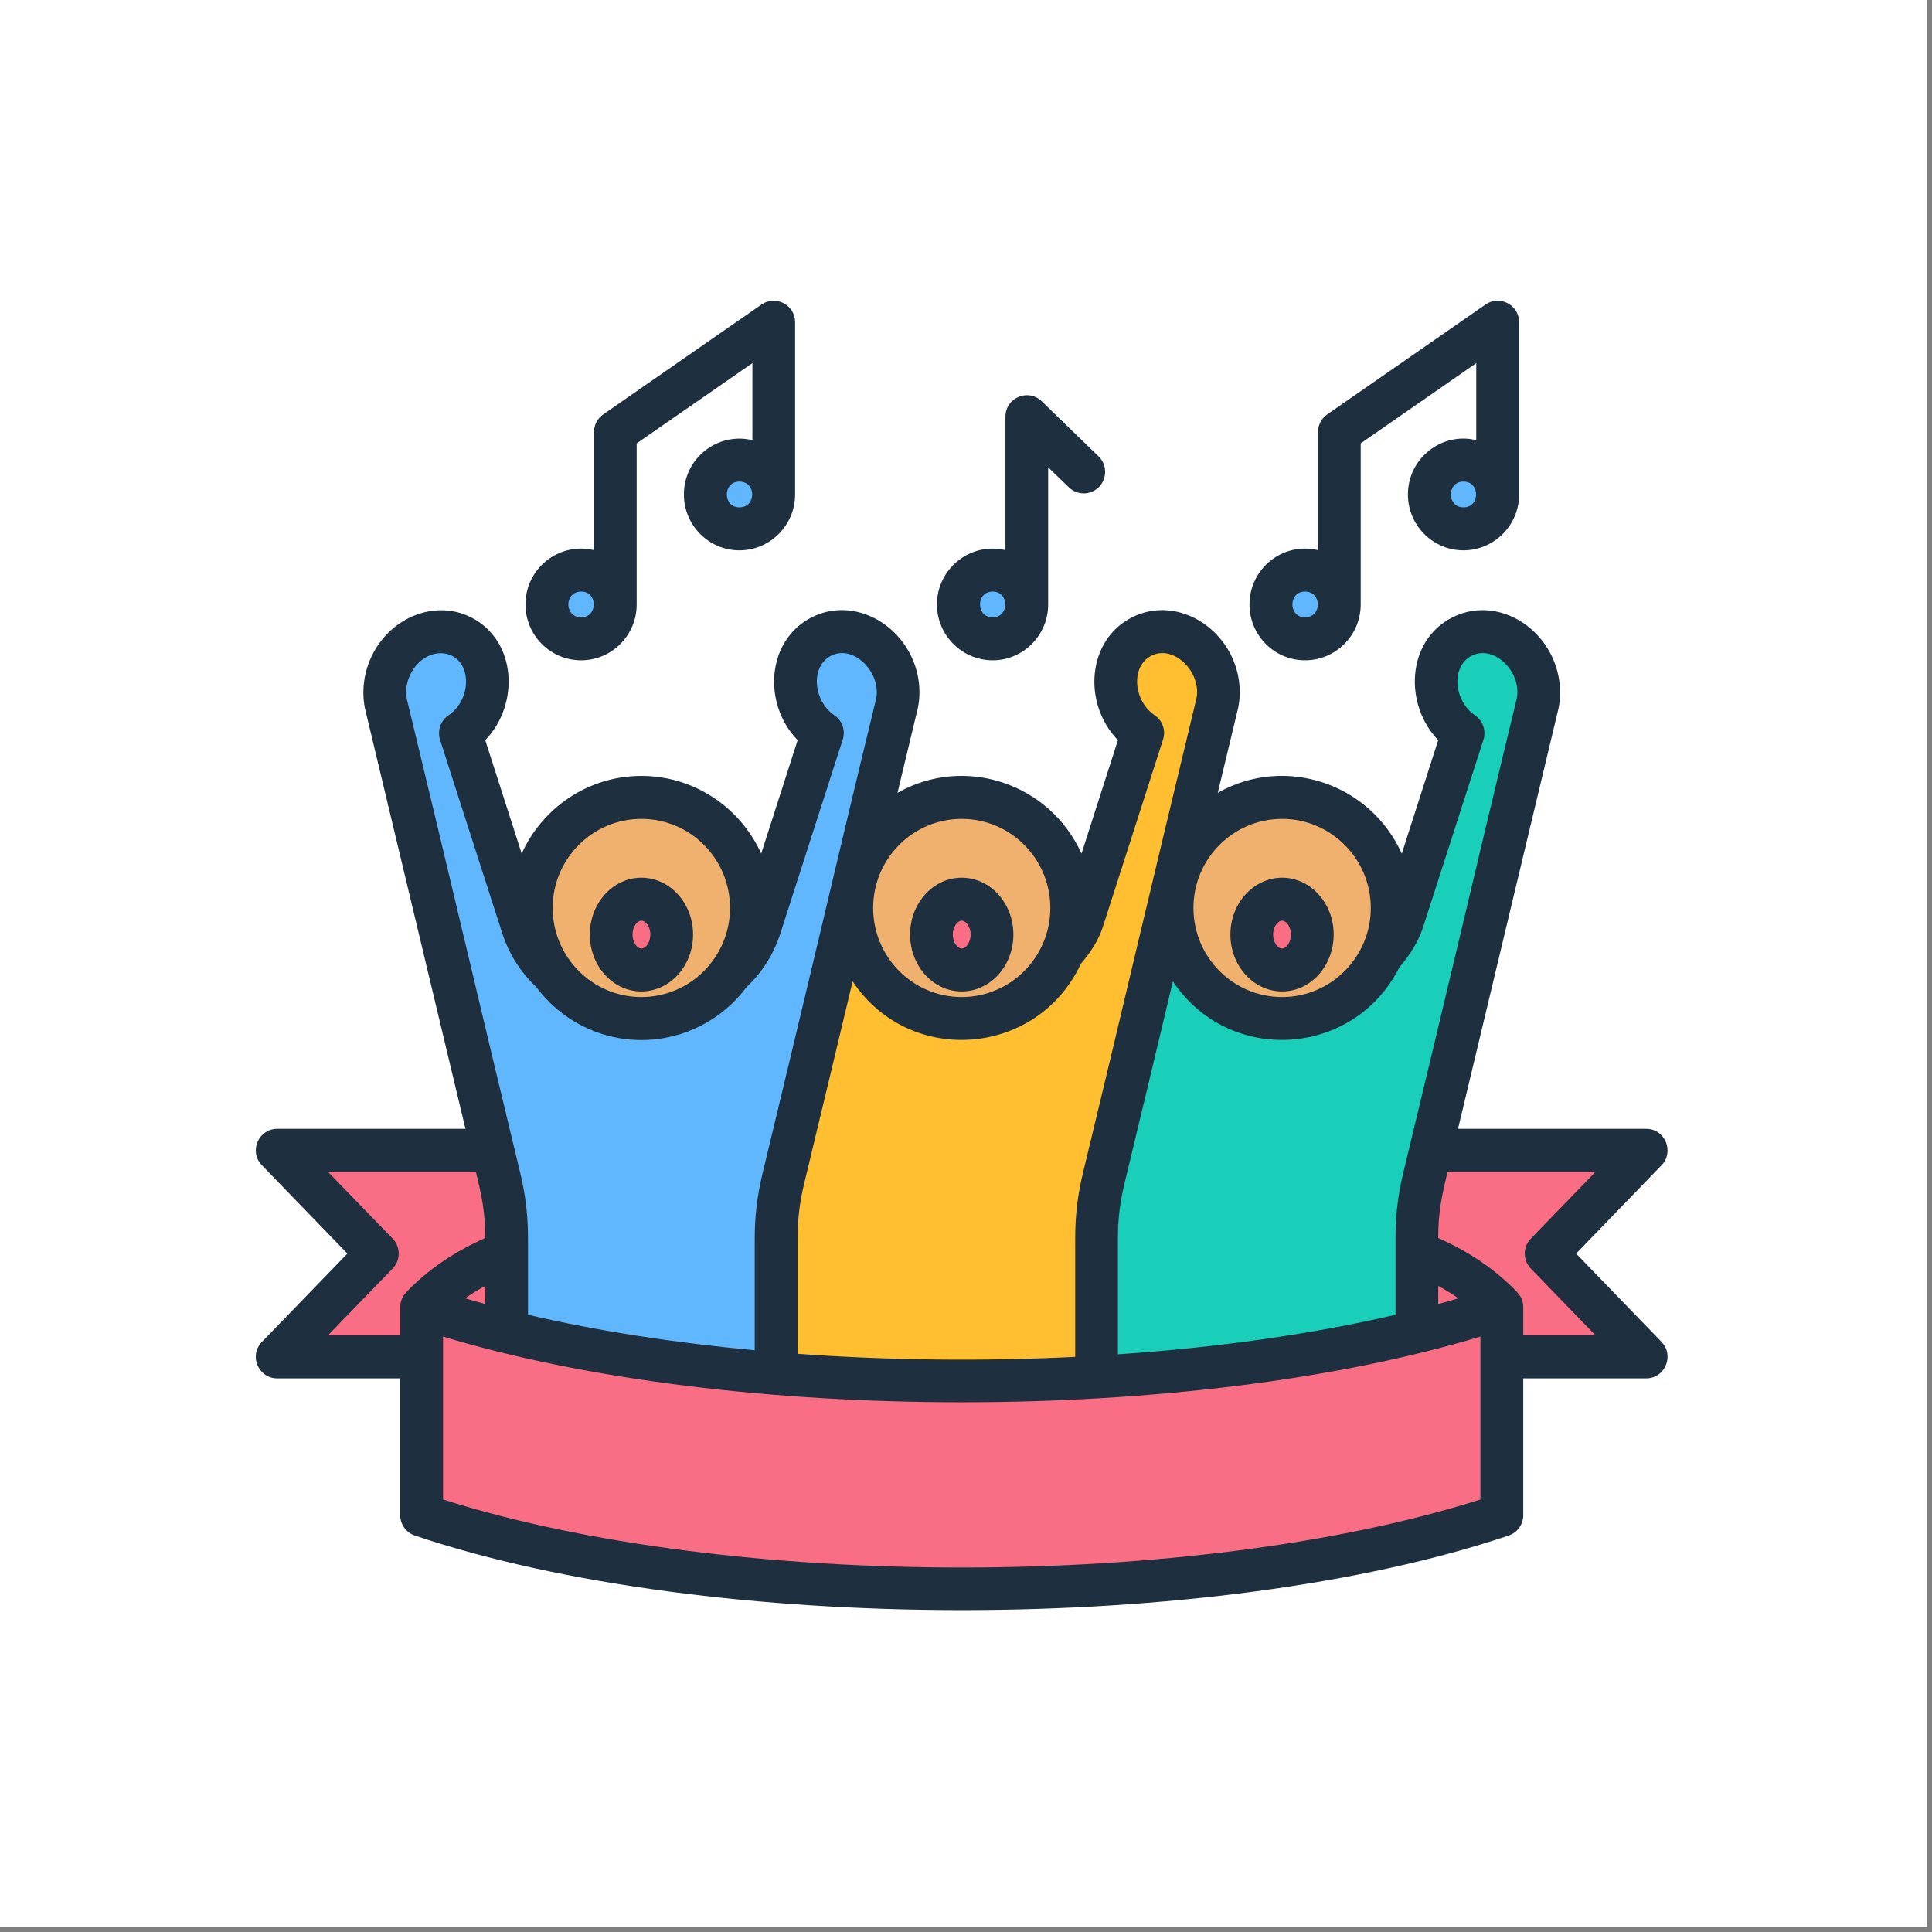 <?xml version="1.0" encoding="UTF-8"?> <svg xmlns="http://www.w3.org/2000/svg" xmlns:xlink="http://www.w3.org/1999/xlink" width="250" zoomAndPan="magnify" viewBox="0 0 187.5 187.5" height="250" preserveAspectRatio="xMidYMid meet" version="1.0"><rect x="0" y="0" width="187.5" height="187.5" fill="#808080" stroke="none"/><defs><g></g><clipPath id="9d66980232"><path d="M 24.125 29 L 162 29 L 162 157 L 24.125 157 Z M 24.125 29 " clip-rule="nonzero"></path></clipPath></defs><path fill="#ffffff" d="M 0 0 L 187 0 L 187 187 L 0 187 Z M 0 0 " fill-opacity="1" fill-rule="nonzero"></path><path fill="#ffffff" d="M 0 0 L 187 0 L 187 187 L 0 187 Z M 0 0 " fill-opacity="1" fill-rule="nonzero"></path><path fill="#fa6e85" d="M 26.906 111.637 L 65.176 111.637 L 65.176 131.688 L 26.906 131.688 L 36.609 121.66 Z M 26.906 111.637 " fill-opacity="1" fill-rule="evenodd"></path><path fill="#fa6e85" d="M 159.766 111.637 L 121.492 111.637 L 121.492 131.688 L 159.766 131.688 L 150.059 121.66 Z M 159.766 111.637 " fill-opacity="1" fill-rule="evenodd"></path><path fill="#fa6e85" d="M 40.914 126.867 C 45.227 122.371 51.277 120.387 57.867 119.191 L 55.406 143.363 Z M 40.914 126.867 " fill-opacity="1" fill-rule="evenodd"></path><path fill="#fa6e85" d="M 145.754 126.867 C 141.441 122.371 135.395 120.387 128.801 119.191 L 131.262 143.363 Z M 145.754 126.867 " fill-opacity="1" fill-rule="evenodd"></path><path fill="#19cfba" d="M 110.703 86.48 L 123.16 96.211 C 126.969 99.188 134.648 93.953 136.133 89.34 L 141.984 71.148 C 138.578 68.832 138.449 63.504 141.898 61.77 C 144.297 60.562 147.332 61.785 148.684 64.496 C 149.309 65.746 149.465 67.09 149.219 68.297 C 145.504 83.605 141.918 98.984 138.207 114.324 C 137.715 116.355 137.504 118.137 137.504 120.227 L 137.504 143.363 L 103 143.363 L 101.016 105.945 Z M 110.703 86.48 " fill-opacity="1" fill-rule="evenodd"></path><path fill="#ffbf31" d="M 78.871 86.48 L 90.66 96.562 C 94.336 99.703 103.562 93.953 105.047 89.34 L 110.898 71.148 C 107.492 68.832 107.363 63.504 110.812 61.77 C 113.207 60.562 116.246 61.785 117.598 64.496 C 118.223 65.746 118.379 67.09 118.133 68.297 C 114.418 83.605 110.832 98.984 107.121 114.324 C 106.629 116.355 106.418 118.137 106.418 120.227 L 106.418 143.359 L 71.914 143.359 L 67.801 112.895 Z M 78.871 86.48 " fill-opacity="1" fill-rule="evenodd"></path><path fill="#60b7fe" d="M 60.344 96.949 L 64.152 96.949 C 68.617 96.949 72.406 94.176 73.777 89.91 L 79.812 71.148 C 76.406 68.832 76.277 63.504 79.727 61.77 C 82.125 60.562 85.16 61.785 86.516 64.496 C 87.137 65.746 87.293 67.09 87.047 68.297 C 83.332 83.605 79.746 98.984 76.035 114.324 C 75.543 116.355 75.332 118.137 75.332 120.227 L 75.332 143.363 L 49.168 143.363 L 49.168 120.227 C 49.168 118.137 48.953 116.355 48.465 114.324 C 44.754 98.984 41.164 83.605 37.449 68.297 C 37.207 67.09 37.363 65.746 37.984 64.496 C 39.336 61.785 42.375 60.562 44.77 61.77 C 48.219 63.504 48.09 68.832 44.684 71.148 L 50.719 89.91 C 52.094 94.18 55.883 96.949 60.344 96.949 Z M 60.344 96.949 " fill-opacity="1" fill-rule="evenodd"></path><path fill="#f0b16e" d="M 65.785 77.992 C 66.445 78.227 67.078 78.523 67.684 78.883 C 68.285 79.238 68.848 79.652 69.371 80.125 C 69.895 80.594 70.367 81.109 70.789 81.676 C 71.211 82.238 71.57 82.836 71.875 83.473 C 72.18 84.105 72.418 84.766 72.594 85.449 C 72.77 86.129 72.875 86.824 72.914 87.527 C 72.953 88.23 72.922 88.93 72.824 89.629 C 72.727 90.324 72.559 91.008 72.328 91.672 C 72.094 92.336 71.801 92.973 71.445 93.578 C 71.086 94.188 70.676 94.75 70.207 95.277 C 69.738 95.801 69.227 96.277 68.664 96.699 C 68.105 97.121 67.508 97.484 66.875 97.793 C 66.242 98.098 65.586 98.336 64.906 98.512 C 64.23 98.688 63.539 98.797 62.84 98.836 C 62.137 98.875 61.441 98.844 60.746 98.742 C 60.051 98.645 59.375 98.48 58.711 98.246 C 58.051 98.012 57.418 97.715 56.812 97.359 C 56.211 97 55.648 96.586 55.125 96.117 C 54.602 95.645 54.129 95.129 53.707 94.566 C 53.289 94.004 52.926 93.402 52.621 92.77 C 52.316 92.133 52.078 91.473 51.902 90.793 C 51.727 90.109 51.621 89.418 51.582 88.715 C 51.543 88.012 51.574 87.309 51.672 86.613 C 51.77 85.914 51.938 85.234 52.168 84.566 C 52.402 83.902 52.695 83.266 53.051 82.66 C 53.41 82.055 53.82 81.488 54.289 80.965 C 54.758 80.438 55.27 79.965 55.832 79.539 C 56.391 79.117 56.988 78.754 57.621 78.449 C 58.254 78.145 58.91 77.902 59.59 77.727 C 60.266 77.551 60.957 77.445 61.656 77.406 C 62.359 77.367 63.055 77.398 63.75 77.496 C 64.445 77.594 65.121 77.762 65.785 77.992 Z M 65.785 77.992 " fill-opacity="1" fill-rule="nonzero"></path><path fill="#fa6e85" d="M 62.25 87.27 C 63.871 87.27 65.188 88.805 65.188 90.703 C 65.188 92.598 63.871 94.133 62.25 94.133 C 60.625 94.133 59.309 92.598 59.309 90.703 C 59.309 88.805 60.625 87.27 62.25 87.27 Z M 62.25 87.27 " fill-opacity="1" fill-rule="evenodd"></path><path fill="#f0b16e" d="M 93.996 77.402 C 94.695 77.445 95.383 77.555 96.062 77.734 C 96.742 77.918 97.395 78.16 98.023 78.469 C 98.656 78.781 99.25 79.148 99.809 79.574 C 100.363 80.004 100.875 80.48 101.34 81.008 C 101.805 81.535 102.211 82.105 102.566 82.715 C 102.918 83.324 103.207 83.961 103.438 84.629 C 103.664 85.293 103.824 85.977 103.918 86.676 C 104.012 87.371 104.035 88.074 103.992 88.777 C 103.949 89.48 103.84 90.172 103.66 90.852 C 103.48 91.535 103.234 92.191 102.93 92.824 C 102.621 93.457 102.254 94.055 101.828 94.613 C 101.402 95.176 100.926 95.688 100.402 96.156 C 99.875 96.621 99.309 97.031 98.703 97.387 C 98.098 97.738 97.461 98.031 96.801 98.262 C 96.137 98.488 95.457 98.648 94.762 98.746 C 94.066 98.84 93.367 98.863 92.668 98.82 C 91.969 98.777 91.281 98.664 90.602 98.484 C 89.922 98.305 89.27 98.059 88.641 97.75 C 88.008 97.441 87.414 97.074 86.859 96.645 C 86.301 96.219 85.789 95.742 85.324 95.211 C 84.859 94.684 84.453 94.117 84.098 93.508 C 83.746 92.898 83.457 92.258 83.23 91.594 C 83 90.926 82.84 90.246 82.746 89.547 C 82.652 88.848 82.629 88.148 82.672 87.445 C 82.715 86.742 82.824 86.047 83.004 85.367 C 83.184 84.688 83.43 84.027 83.738 83.395 C 84.043 82.762 84.41 82.168 84.836 81.605 C 85.262 81.047 85.738 80.531 86.262 80.066 C 86.789 79.602 87.355 79.191 87.961 78.836 C 88.566 78.48 89.203 78.188 89.863 77.961 C 90.527 77.73 91.207 77.57 91.902 77.477 C 92.598 77.383 93.297 77.355 93.996 77.402 Z M 93.996 77.402 " fill-opacity="1" fill-rule="nonzero"></path><path fill="#fa6e85" d="M 93.336 87.27 C 94.957 87.27 96.273 88.805 96.273 90.703 C 96.273 92.598 94.957 94.133 93.336 94.133 C 91.711 94.133 90.395 92.598 90.395 90.703 C 90.395 88.805 91.711 87.27 93.336 87.27 Z M 93.336 87.27 " fill-opacity="1" fill-rule="evenodd"></path><path fill="#f0b16e" d="M 129.199 78.523 C 129.824 78.84 130.418 79.211 130.969 79.645 C 131.523 80.078 132.031 80.559 132.492 81.09 C 132.949 81.621 133.352 82.195 133.699 82.809 C 134.047 83.418 134.332 84.059 134.555 84.727 C 134.777 85.398 134.93 86.082 135.02 86.781 C 135.105 87.477 135.125 88.18 135.074 88.883 C 135.027 89.586 134.91 90.277 134.723 90.957 C 134.539 91.637 134.289 92.289 133.977 92.922 C 133.66 93.551 133.289 94.145 132.859 94.699 C 132.43 95.258 131.949 95.766 131.418 96.227 C 130.891 96.691 130.32 97.094 129.711 97.445 C 129.102 97.793 128.465 98.078 127.801 98.301 C 127.133 98.523 126.453 98.68 125.758 98.77 C 125.062 98.855 124.363 98.875 123.664 98.824 C 122.965 98.773 122.277 98.656 121.602 98.473 C 120.922 98.285 120.273 98.035 119.645 97.719 C 119.016 97.402 118.426 97.031 117.871 96.598 C 117.316 96.168 116.812 95.684 116.352 95.152 C 115.891 94.621 115.488 94.047 115.141 93.438 C 114.793 92.824 114.508 92.184 114.289 91.516 C 114.066 90.848 113.91 90.164 113.824 89.465 C 113.734 88.766 113.715 88.062 113.766 87.359 C 113.816 86.656 113.934 85.965 114.117 85.289 C 114.305 84.609 114.555 83.953 114.867 83.324 C 115.18 82.691 115.555 82.098 115.984 81.543 C 116.414 80.984 116.895 80.477 117.422 80.016 C 117.953 79.555 118.523 79.148 119.133 78.801 C 119.742 78.449 120.379 78.164 121.043 77.941 C 121.707 77.719 122.391 77.562 123.086 77.477 C 123.781 77.387 124.48 77.367 125.18 77.418 C 125.879 77.469 126.566 77.586 127.242 77.773 C 127.918 77.957 128.57 78.207 129.199 78.523 Z M 129.199 78.523 " fill-opacity="1" fill-rule="nonzero"></path><path fill="#fa6e85" d="M 124.422 87.27 C 126.043 87.27 127.359 88.805 127.359 90.703 C 127.359 92.598 126.043 94.133 124.422 94.133 C 122.797 94.133 121.48 92.598 121.48 90.703 C 121.48 88.805 122.797 87.27 124.422 87.27 Z M 124.422 87.27 " fill-opacity="1" fill-rule="evenodd"></path><path fill="#fa6e85" d="M 145.754 147.047 C 117.312 156.59 69.359 156.59 40.914 147.047 L 40.914 126.867 C 69.355 136.418 117.312 136.418 145.754 126.867 Z M 145.754 147.047 " fill-opacity="1" fill-rule="evenodd"></path><path fill="#60b7fe" d="M 99.652 58.664 C 99.652 59.105 99.57 59.531 99.402 59.938 C 99.23 60.348 98.992 60.707 98.68 61.023 C 98.371 61.336 98.012 61.574 97.602 61.746 C 97.195 61.914 96.773 62 96.332 62 C 95.891 62 95.469 61.914 95.062 61.746 C 94.656 61.574 94.297 61.336 93.984 61.023 C 93.672 60.707 93.434 60.348 93.266 59.938 C 93.094 59.531 93.012 59.105 93.012 58.664 C 93.012 58.219 93.094 57.793 93.266 57.387 C 93.434 56.977 93.672 56.617 93.984 56.305 C 94.297 55.992 94.656 55.75 95.062 55.582 C 95.469 55.41 95.891 55.324 96.332 55.324 C 96.773 55.324 97.195 55.41 97.602 55.582 C 98.012 55.75 98.371 55.992 98.68 56.305 C 98.992 56.617 99.23 56.977 99.402 57.387 C 99.57 57.793 99.652 58.219 99.652 58.664 Z M 99.652 58.664 " fill-opacity="1" fill-rule="nonzero"></path><path fill="#60b7fe" d="M 145.352 47.992 C 145.352 48.434 145.266 48.859 145.098 49.27 C 144.93 49.676 144.691 50.039 144.379 50.352 C 144.066 50.664 143.707 50.902 143.301 51.074 C 142.895 51.242 142.469 51.328 142.031 51.328 C 141.59 51.328 141.164 51.242 140.758 51.074 C 140.352 50.902 139.992 50.664 139.68 50.352 C 139.371 50.039 139.129 49.676 138.961 49.27 C 138.793 48.859 138.707 48.434 138.707 47.992 C 138.707 47.547 138.793 47.125 138.961 46.715 C 139.129 46.305 139.371 45.945 139.68 45.633 C 139.992 45.32 140.352 45.078 140.758 44.91 C 141.164 44.738 141.59 44.656 142.031 44.656 C 142.469 44.656 142.895 44.738 143.301 44.91 C 143.707 45.078 144.066 45.32 144.379 45.633 C 144.691 45.945 144.93 46.305 145.098 46.715 C 145.266 47.125 145.352 47.547 145.352 47.992 Z M 145.352 47.992 " fill-opacity="1" fill-rule="nonzero"></path><path fill="#60b7fe" d="M 129.98 58.664 C 129.98 59.105 129.895 59.531 129.727 59.938 C 129.559 60.348 129.316 60.707 129.008 61.023 C 128.695 61.336 128.336 61.574 127.93 61.746 C 127.523 61.914 127.098 62 126.656 62 C 126.219 62 125.793 61.914 125.387 61.746 C 124.98 61.574 124.621 61.336 124.309 61.023 C 123.996 60.707 123.758 60.348 123.59 59.938 C 123.422 59.531 123.336 59.105 123.336 58.664 C 123.336 58.219 123.422 57.793 123.59 57.387 C 123.758 56.977 123.996 56.617 124.309 56.305 C 124.621 55.992 124.98 55.75 125.387 55.582 C 125.793 55.41 126.219 55.324 126.656 55.324 C 127.098 55.324 127.523 55.41 127.93 55.582 C 128.336 55.75 128.695 55.992 129.008 56.305 C 129.316 56.617 129.559 56.977 129.727 57.387 C 129.895 57.793 129.98 58.219 129.98 58.664 Z M 129.98 58.664 " fill-opacity="1" fill-rule="nonzero"></path><path fill="#60b7fe" d="M 75.086 47.992 C 75.086 48.434 75.004 48.859 74.832 49.27 C 74.664 49.676 74.426 50.039 74.113 50.352 C 73.801 50.664 73.441 50.902 73.035 51.074 C 72.629 51.242 72.207 51.328 71.766 51.328 C 71.324 51.328 70.902 51.242 70.496 51.074 C 70.086 50.902 69.727 50.664 69.418 50.352 C 69.105 50.039 68.867 49.676 68.695 49.27 C 68.527 48.859 68.445 48.434 68.445 47.992 C 68.445 47.547 68.527 47.125 68.695 46.715 C 68.867 46.305 69.105 45.945 69.418 45.633 C 69.727 45.32 70.086 45.078 70.496 44.91 C 70.902 44.738 71.324 44.656 71.766 44.656 C 72.207 44.656 72.629 44.738 73.035 44.91 C 73.441 45.078 73.801 45.32 74.113 45.633 C 74.426 45.945 74.664 46.305 74.832 46.715 C 75.004 47.125 75.086 47.547 75.086 47.992 Z M 75.086 47.992 " fill-opacity="1" fill-rule="nonzero"></path><path fill="#60b7fe" d="M 59.715 58.664 C 59.715 59.105 59.629 59.531 59.461 59.938 C 59.293 60.348 59.055 60.707 58.742 61.023 C 58.43 61.336 58.07 61.574 57.664 61.746 C 57.258 61.914 56.832 62 56.395 62 C 55.953 62 55.527 61.914 55.121 61.746 C 54.715 61.574 54.355 61.336 54.043 61.023 C 53.734 60.707 53.492 60.348 53.324 59.938 C 53.156 59.531 53.07 59.105 53.07 58.664 C 53.07 58.219 53.156 57.793 53.324 57.387 C 53.492 56.977 53.734 56.617 54.043 56.305 C 54.355 55.992 54.715 55.75 55.121 55.582 C 55.527 55.41 55.953 55.324 56.395 55.324 C 56.832 55.324 57.258 55.41 57.664 55.582 C 58.07 55.75 58.43 55.992 58.742 56.305 C 59.055 56.617 59.293 56.977 59.461 57.387 C 59.629 57.793 59.715 58.219 59.715 58.664 Z M 59.715 58.664 " fill-opacity="1" fill-rule="nonzero"></path><g clip-path="url(#9d66980232)"><path fill="#1e2f3f" d="M 124.43 89.352 C 124.832 89.352 125.285 89.93 125.285 90.699 C 125.285 91.473 124.832 92.051 124.43 92.051 C 124.008 92.051 123.555 91.473 123.555 90.699 C 123.555 89.93 124.008 89.352 124.43 89.352 Z M 124.43 96.219 C 127.191 96.219 129.434 93.742 129.434 90.699 C 129.434 87.656 127.191 85.18 124.43 85.18 C 121.664 85.18 119.41 87.656 119.41 90.699 C 119.41 93.742 121.664 96.219 124.43 96.219 Z M 96.336 57.41 C 97.969 57.41 97.969 59.91 96.336 59.91 C 94.703 59.91 94.703 57.41 96.336 57.41 Z M 96.336 64.082 C 99.316 64.082 101.723 61.637 101.723 58.664 L 101.723 45.352 L 103.734 47.297 C 104.559 48.098 105.871 48.074 106.676 47.242 C 107.461 46.414 107.445 45.094 106.621 44.297 L 101.094 38.941 C 99.793 37.676 97.578 38.59 97.578 40.441 L 97.578 53.391 C 94.176 52.574 90.93 55.188 90.93 58.66 C 90.93 61.648 93.363 64.082 96.336 64.082 Z M 56.402 57.41 C 58.035 57.41 58.035 59.91 56.402 59.91 C 54.742 59.91 54.742 57.41 56.402 57.41 Z M 71.758 49.238 C 70.125 49.238 70.129 46.738 71.758 46.738 C 73.418 46.738 73.422 49.238 71.758 49.238 Z M 56.402 64.082 C 59.375 64.082 61.789 61.648 61.789 58.664 L 61.789 43.031 L 73.02 35.242 L 73.02 42.719 C 69.574 41.906 66.371 44.52 66.371 47.988 C 66.371 50.977 68.785 53.41 71.758 53.41 C 74.734 53.41 77.164 50.977 77.164 47.988 L 77.164 31.266 C 77.164 29.598 75.277 28.598 73.91 29.551 L 58.535 40.223 C 57.977 40.613 57.645 41.25 57.645 41.938 L 57.645 53.391 C 54.238 52.574 50.996 55.172 50.996 58.66 C 50.996 61.648 53.41 64.082 56.402 64.082 Z M 62.242 89.352 C 62.664 89.352 63.117 89.93 63.117 90.699 C 63.117 91.473 62.664 92.051 62.242 92.051 C 61.84 92.051 61.387 91.473 61.387 90.699 C 61.387 89.93 61.84 89.352 62.242 89.352 Z M 62.242 96.219 C 65.008 96.219 67.262 93.742 67.262 90.699 C 67.262 87.656 65.008 85.18 62.242 85.18 C 59.48 85.18 57.242 87.656 57.242 90.699 C 57.242 93.742 59.48 96.219 62.242 96.219 Z M 147.832 129.598 L 147.832 126.867 C 147.832 126.324 147.625 125.809 147.238 125.422 L 147.258 125.418 C 145.176 123.25 142.656 121.516 139.578 120.148 C 139.578 117.613 139.914 116.098 140.488 113.723 L 154.848 113.723 L 148.566 120.207 C 147.781 121.016 147.781 122.305 148.566 123.113 L 154.848 129.598 Z M 143.672 145.527 C 115.945 154.328 70.727 154.328 43 145.527 L 43 129.715 C 71.094 138.215 115.578 138.215 143.672 129.715 Z M 47.094 124.797 L 47.094 126.555 C 46.43 126.375 45.781 126.191 45.137 126 C 45.75 125.574 46.395 125.172 47.094 124.797 Z M 39.414 125.418 C 41.496 123.25 44.016 121.516 47.094 120.148 C 47.094 117.609 46.758 116.098 46.184 113.723 L 31.824 113.723 L 38.105 120.207 C 38.891 121.016 38.891 122.305 38.105 123.113 L 31.824 129.598 L 38.84 129.598 L 38.84 126.867 C 38.84 126.324 39.047 125.809 39.434 125.422 Z M 39.484 67.848 C 39.328 67.059 39.449 66.203 39.836 65.43 C 41.285 62.527 44.988 62.766 45.223 65.91 C 45.312 67.285 44.645 68.66 43.527 69.418 C 42.758 69.941 42.426 70.906 42.703 71.789 L 48.738 90.555 C 49.387 92.562 50.523 94.359 52.027 95.77 C 54.355 98.902 58.062 100.934 62.242 100.934 C 66.426 100.934 70.148 98.902 72.477 95.77 C 73.98 94.359 75.102 92.562 75.746 90.555 L 81.781 71.789 C 82.078 70.906 81.746 69.941 80.977 69.418 C 78.914 68.02 78.625 64.664 80.664 63.633 C 82.895 62.508 85.574 65.34 85.02 67.848 C 83.094 75.785 81.168 83.875 79.316 91.703 C 77.582 98.961 75.801 106.461 74.016 113.832 C 73.492 116.012 73.246 117.984 73.246 120.227 L 73.246 131.043 C 65.48 130.32 58.012 129.176 51.242 127.598 L 51.242 120.227 C 51.242 117.984 51.012 116.012 50.488 113.832 C 46.75 98.363 43.234 83.316 39.484 67.848 Z M 62.242 79.473 C 57.504 79.473 53.637 83.348 53.637 88.117 C 53.637 92.883 57.504 96.762 62.242 96.762 C 67 96.762 70.848 92.883 70.848 88.117 C 70.852 83.348 67 79.473 62.242 79.473 Z M 93.328 79.473 C 88.586 79.473 84.738 83.348 84.738 88.117 C 84.738 92.883 88.586 96.762 93.328 96.762 C 98.086 96.762 101.934 92.883 101.934 88.117 C 101.934 83.348 98.086 79.473 93.328 79.473 Z M 104.891 93.539 C 105.922 92.348 106.641 91.152 107.023 89.98 L 112.867 71.789 C 113.164 70.906 112.832 69.941 112.062 69.418 C 110.008 68.027 109.695 64.672 111.746 63.633 C 113.949 62.52 116.668 65.281 116.102 67.844 C 114.18 75.793 112.254 83.895 110.383 91.73 C 108.668 98.973 106.883 106.469 105.102 113.832 C 104.574 116.008 104.348 117.984 104.348 120.227 L 104.348 131.684 C 95.41 132.125 86.242 132.023 77.41 131.387 L 77.41 120.227 C 77.41 118.305 77.602 116.684 78.055 114.816 C 79.629 108.309 81.203 101.695 82.746 95.238 C 88.316 103.578 100.719 102.512 104.891 93.539 Z M 124.43 79.473 C 119.672 79.473 115.824 83.348 115.824 88.117 C 115.824 92.883 119.672 96.762 124.43 96.762 C 129.168 96.762 133.035 92.883 133.035 88.117 C 133.035 83.348 129.168 79.473 124.43 79.473 Z M 139.578 124.797 L 139.578 126.555 C 140.242 126.375 140.891 126.191 141.535 126 C 140.926 125.574 140.277 125.172 139.578 124.797 Z M 135.801 93.887 C 131.406 102.625 119.277 103.395 113.828 95.238 C 112.289 101.695 110.715 108.305 109.141 114.816 C 108.688 116.684 108.492 118.305 108.492 120.227 L 108.492 131.438 C 118.043 130.785 127.246 129.504 135.434 127.598 L 135.434 120.227 C 135.434 117.984 135.66 116.012 136.184 113.832 C 137.969 106.461 139.754 98.957 141.484 91.703 C 143.34 83.875 145.262 75.785 147.188 67.848 C 147.754 65.285 145.035 62.52 142.832 63.633 C 140.793 64.664 141.082 68.02 143.145 69.418 C 143.914 69.941 144.25 70.906 143.969 71.789 L 138.109 89.98 C 137.688 91.273 136.902 92.617 135.801 93.887 Z M 152.961 121.66 L 161.25 113.09 C 162.516 111.777 161.598 109.551 159.762 109.551 L 141.5 109.551 L 151.262 68.715 C 151.594 67.004 151.348 65.176 150.543 63.562 C 148.742 59.973 144.559 58.109 140.977 59.906 C 136.469 62.164 136.25 68.402 139.578 71.832 L 136.043 82.84 C 132.938 75.98 124.668 73.262 118.184 76.941 L 120.16 68.715 C 120.512 67.004 120.266 65.176 119.461 63.562 C 117.66 59.973 113.449 58.102 109.875 59.906 C 105.473 62.121 105.062 68.297 108.492 71.832 L 104.961 82.84 C 101.859 75.996 93.598 73.258 87.102 76.941 L 89.078 68.711 C 89.426 67.004 89.18 65.176 88.375 63.562 C 86.574 59.973 82.367 58.102 78.793 59.902 C 74.391 62.121 73.98 68.297 77.41 71.832 L 73.875 82.84 C 71.863 78.398 67.402 75.301 62.242 75.301 C 57.082 75.301 52.641 78.398 50.629 82.84 L 47.094 71.832 C 50.422 68.402 50.199 62.168 45.695 59.902 C 42.285 58.188 38 59.828 36.129 63.562 C 35.324 65.176 35.078 67.004 35.41 68.711 L 45.172 109.551 L 26.91 109.551 C 25.074 109.551 24.129 111.77 25.422 113.09 L 33.715 121.66 L 25.422 130.23 C 24.129 131.551 25.07 133.77 26.91 133.77 L 38.84 133.77 L 38.84 147.047 C 38.84 147.938 39.414 148.738 40.254 149.023 C 68.871 158.676 117.801 158.672 146.418 149.023 C 147.258 148.738 147.832 147.938 147.832 147.047 L 147.832 133.77 L 159.762 133.77 C 161.602 133.77 162.516 131.543 161.25 130.23 Z M 126.652 57.41 C 128.309 57.41 128.309 59.91 126.652 59.91 C 125.016 59.91 125.016 57.41 126.652 57.41 Z M 142.027 49.238 C 140.391 49.238 140.395 46.738 142.027 46.738 C 143.664 46.738 143.668 49.238 142.027 49.238 Z M 126.652 64.082 C 123.676 64.082 121.262 61.648 121.262 58.664 C 121.262 55.172 124.504 52.574 127.91 53.391 L 127.91 41.938 C 127.91 41.25 128.242 40.613 128.801 40.223 L 144.176 29.551 C 145.543 28.598 147.43 29.598 147.43 31.266 L 147.43 47.988 C 147.43 50.977 145 53.41 142.027 53.41 C 139.051 53.41 136.637 50.977 136.637 47.988 C 136.637 44.473 139.926 41.895 143.27 42.719 L 143.27 35.242 L 132.055 43.031 L 132.055 58.664 C 132.055 61.648 129.641 64.082 126.652 64.082 Z M 93.328 89.352 C 93.746 89.352 94.203 89.93 94.203 90.699 C 94.203 91.473 93.746 92.051 93.328 92.051 C 92.926 92.051 92.469 91.473 92.469 90.699 C 92.469 89.93 92.926 89.352 93.328 89.352 Z M 93.328 96.219 C 90.562 96.219 88.324 93.742 88.324 90.699 C 88.324 87.656 90.562 85.18 93.328 85.18 C 96.109 85.18 98.348 87.656 98.348 90.699 C 98.348 93.742 96.109 96.219 93.328 96.219 Z M 93.328 96.219 " fill-opacity="1" fill-rule="evenodd"></path></g><g fill="#ffffff" fill-opacity="1"><g transform="translate(-8.65, 7.106)"><g><path d="M 10.609 -4.766 L 3.703 -4.766 C 3.785 -3.828 4.051 -3.145 4.5 -2.719 C 4.957 -2.289 5.578 -2.078 6.359 -2.078 C 6.984 -2.078 7.484 -2.191 7.859 -2.422 C 8.242 -2.66 8.555 -3.008 8.797 -3.469 L 9 -3.469 L 10.781 -2.328 C 10.438 -1.578 9.91 -0.969 9.203 -0.5 C 8.492 -0.031 7.547 0.203 6.359 0.203 C 5.254 0.203 4.297 -0.004 3.484 -0.422 C 2.68 -0.848 2.062 -1.477 1.625 -2.312 C 1.188 -3.145 0.969 -4.16 0.969 -5.359 C 0.969 -6.578 1.195 -7.602 1.656 -8.438 C 2.113 -9.281 2.734 -9.906 3.516 -10.312 C 4.305 -10.727 5.191 -10.938 6.172 -10.938 C 7.691 -10.938 8.852 -10.535 9.656 -9.734 C 10.469 -8.93 10.875 -7.75 10.875 -6.188 C 10.875 -5.625 10.852 -5.188 10.812 -4.875 Z M 8.297 -6.5 C 8.266 -7.32 8.07 -7.914 7.719 -8.281 C 7.363 -8.656 6.848 -8.844 6.172 -8.844 C 4.805 -8.844 4.004 -8.062 3.766 -6.5 Z M 8.297 -6.5 "></path></g></g></g><g fill="#ffffff" fill-opacity="1"><g transform="translate(3.023, 7.106)"><g><path d="M 4.188 0.203 C 3.5 0.203 2.898 0.078 2.391 -0.172 C 1.891 -0.43 1.5 -0.805 1.219 -1.297 C 0.945 -1.785 0.812 -2.375 0.812 -3.062 C 0.812 -3.695 0.945 -4.227 1.219 -4.656 C 1.5 -5.094 1.922 -5.445 2.484 -5.719 C 3.055 -6 3.805 -6.211 4.734 -6.359 C 5.367 -6.461 5.852 -6.57 6.188 -6.688 C 6.531 -6.812 6.758 -6.953 6.875 -7.109 C 6.988 -7.266 7.047 -7.461 7.047 -7.703 C 7.047 -8.047 6.926 -8.305 6.688 -8.484 C 6.445 -8.672 6.047 -8.766 5.484 -8.766 C 4.891 -8.766 4.32 -8.629 3.781 -8.359 C 3.25 -8.098 2.785 -7.754 2.391 -7.328 L 2.188 -7.328 L 1.062 -9.031 C 1.602 -9.633 2.266 -10.102 3.047 -10.438 C 3.836 -10.77 4.695 -10.938 5.625 -10.938 C 7.051 -10.938 8.082 -10.633 8.719 -10.031 C 9.352 -9.426 9.672 -8.57 9.672 -7.469 L 9.672 -2.797 C 9.672 -2.316 9.879 -2.078 10.297 -2.078 C 10.461 -2.078 10.625 -2.109 10.781 -2.172 L 10.906 -2.125 L 11.109 -0.25 C 10.961 -0.156 10.754 -0.078 10.484 -0.016 C 10.211 0.047 9.922 0.078 9.609 0.078 C 8.961 0.078 8.457 -0.039 8.094 -0.281 C 7.738 -0.531 7.484 -0.922 7.328 -1.453 L 7.125 -1.469 C 6.602 -0.352 5.625 0.203 4.188 0.203 Z M 5.047 -1.812 C 5.672 -1.812 6.164 -2.02 6.531 -2.438 C 6.906 -2.852 7.094 -3.438 7.094 -4.188 L 7.094 -5.281 L 6.906 -5.312 C 6.75 -5.188 6.535 -5.078 6.266 -4.984 C 6.004 -4.898 5.629 -4.816 5.141 -4.734 C 4.555 -4.629 4.133 -4.457 3.875 -4.219 C 3.625 -3.988 3.5 -3.656 3.5 -3.219 C 3.5 -2.758 3.633 -2.41 3.906 -2.172 C 4.176 -1.93 4.555 -1.812 5.047 -1.812 Z M 5.047 -1.812 "></path></g></g></g><g fill="#ffffff" fill-opacity="1"><g transform="translate(14.346, 7.106)"><g><path d="M 5.312 0.203 C 4.457 0.203 3.703 0 3.047 -0.406 C 2.398 -0.82 1.891 -1.445 1.516 -2.281 C 1.148 -3.113 0.969 -4.141 0.969 -5.359 C 0.969 -6.586 1.156 -7.617 1.531 -8.453 C 1.914 -9.285 2.441 -9.906 3.109 -10.312 C 3.785 -10.727 4.562 -10.938 5.438 -10.938 C 6.102 -10.938 6.68 -10.82 7.172 -10.594 C 7.672 -10.363 8.086 -10.004 8.422 -9.516 L 8.625 -9.562 L 8.625 -15.047 L 11.328 -15.047 L 11.328 0 L 8.625 0 L 8.625 -1.391 L 8.422 -1.438 C 8.117 -0.926 7.707 -0.523 7.188 -0.234 C 6.676 0.055 6.051 0.203 5.312 0.203 Z M 6.188 -2.078 C 6.945 -2.078 7.547 -2.348 7.984 -2.891 C 8.422 -3.43 8.641 -4.254 8.641 -5.359 C 8.641 -6.461 8.422 -7.285 7.984 -7.828 C 7.547 -8.379 6.945 -8.656 6.188 -8.656 C 5.395 -8.656 4.785 -8.391 4.359 -7.859 C 3.941 -7.328 3.734 -6.492 3.734 -5.359 C 3.734 -4.234 3.941 -3.406 4.359 -2.875 C 4.785 -2.344 5.395 -2.078 6.188 -2.078 Z M 6.188 -2.078 "></path></g></g></g><g fill="#ffffff" fill-opacity="1"><g transform="translate(27.217, 7.106)"><g><path d="M 2.891 -12.016 C 2.398 -12.016 2.004 -12.16 1.703 -12.453 C 1.398 -12.754 1.25 -13.141 1.25 -13.609 C 1.25 -14.066 1.398 -14.441 1.703 -14.734 C 2.004 -15.035 2.398 -15.188 2.891 -15.188 C 3.211 -15.188 3.5 -15.117 3.75 -14.984 C 4.008 -14.848 4.207 -14.66 4.344 -14.422 C 4.488 -14.18 4.562 -13.91 4.562 -13.609 C 4.562 -13.305 4.488 -13.035 4.344 -12.797 C 4.207 -12.555 4.008 -12.363 3.75 -12.219 C 3.5 -12.082 3.211 -12.016 2.891 -12.016 Z M 1.547 0 L 1.547 -10.734 L 4.25 -10.734 L 4.25 0 Z M 1.547 0 "></path></g></g></g><g fill="#ffffff" fill-opacity="1"><g transform="translate(33, 7.106)"><g><path d="M 1.547 0 L 1.547 -10.734 L 4.141 -10.734 L 4.141 -9.156 L 4.344 -9.109 C 5.008 -10.328 6.094 -10.938 7.594 -10.938 C 8.832 -10.938 9.742 -10.598 10.328 -9.922 C 10.91 -9.254 11.203 -8.273 11.203 -6.984 L 11.203 0 L 8.5 0 L 8.5 -6.656 C 8.5 -7.363 8.352 -7.875 8.062 -8.188 C 7.781 -8.508 7.328 -8.672 6.703 -8.672 C 5.93 -8.672 5.328 -8.422 4.891 -7.922 C 4.461 -7.422 4.25 -6.633 4.25 -5.562 L 4.25 0 Z M 1.547 0 "></path></g></g></g><g fill="#ffffff" fill-opacity="1"><g transform="translate(45.579, 7.106)"><g><path d="M 5.562 4.562 C 3.789 4.562 2.484 4.301 1.641 3.781 C 0.797 3.258 0.375 2.535 0.375 1.609 C 0.375 1.047 0.551 0.582 0.906 0.219 C 1.27 -0.145 1.789 -0.383 2.469 -0.5 L 2.469 -0.703 C 2.102 -0.93 1.844 -1.176 1.688 -1.438 C 1.531 -1.707 1.453 -2.023 1.453 -2.391 C 1.453 -3.254 2.016 -3.832 3.141 -4.125 L 3.141 -4.328 C 2.555 -4.66 2.117 -5.07 1.828 -5.562 C 1.535 -6.051 1.391 -6.645 1.391 -7.344 C 1.391 -8.051 1.551 -8.676 1.875 -9.219 C 2.207 -9.758 2.691 -10.18 3.328 -10.484 C 3.961 -10.785 4.719 -10.938 5.594 -10.938 C 6.488 -10.938 7.203 -10.781 7.734 -10.469 C 8.066 -10.957 8.258 -11.516 8.312 -12.141 L 8.516 -12.266 L 10.453 -11.797 C 10.398 -11.273 10.25 -10.844 10 -10.5 C 9.758 -10.156 9.391 -9.844 8.891 -9.562 L 8.891 -9.359 C 9.492 -8.828 9.797 -8.082 9.797 -7.125 C 9.797 -6.469 9.629 -5.875 9.297 -5.344 C 8.961 -4.82 8.477 -4.406 7.844 -4.094 C 7.219 -3.789 6.469 -3.641 5.594 -3.641 L 5.188 -3.656 C 4.926 -3.664 4.742 -3.672 4.641 -3.672 C 4.398 -3.672 4.207 -3.602 4.062 -3.469 C 3.926 -3.332 3.859 -3.16 3.859 -2.953 C 3.859 -2.734 3.945 -2.555 4.125 -2.422 C 4.312 -2.297 4.578 -2.227 4.922 -2.219 L 7.328 -2.125 C 9.703 -2.062 10.891 -1.039 10.891 0.938 C 10.891 1.625 10.711 2.238 10.359 2.781 C 10.004 3.332 9.43 3.766 8.641 4.078 C 7.848 4.398 6.82 4.562 5.562 4.562 Z M 5.594 -5.531 C 6.113 -5.531 6.52 -5.68 6.812 -5.984 C 7.102 -6.285 7.25 -6.723 7.25 -7.297 C 7.25 -7.859 7.102 -8.289 6.812 -8.594 C 6.52 -8.895 6.113 -9.047 5.594 -9.047 C 5.07 -9.047 4.664 -8.895 4.375 -8.594 C 4.094 -8.289 3.953 -7.859 3.953 -7.297 C 3.953 -6.723 4.094 -6.285 4.375 -5.984 C 4.664 -5.68 5.07 -5.531 5.594 -5.531 Z M 5.562 2.594 C 6.488 2.594 7.16 2.461 7.578 2.203 C 7.992 1.953 8.203 1.617 8.203 1.203 C 8.203 0.859 8.094 0.609 7.875 0.453 C 7.664 0.297 7.328 0.207 6.859 0.188 L 4.734 0.094 C 4.672 0.094 4.609 0.086 4.547 0.078 C 4.484 0.078 4.422 0.078 4.359 0.078 C 3.91 0.078 3.566 0.172 3.328 0.359 C 3.086 0.555 2.969 0.828 2.969 1.172 C 2.969 1.629 3.188 1.977 3.625 2.219 C 4.062 2.469 4.707 2.594 5.562 2.594 Z M 5.562 2.594 "></path></g></g></g></svg> 